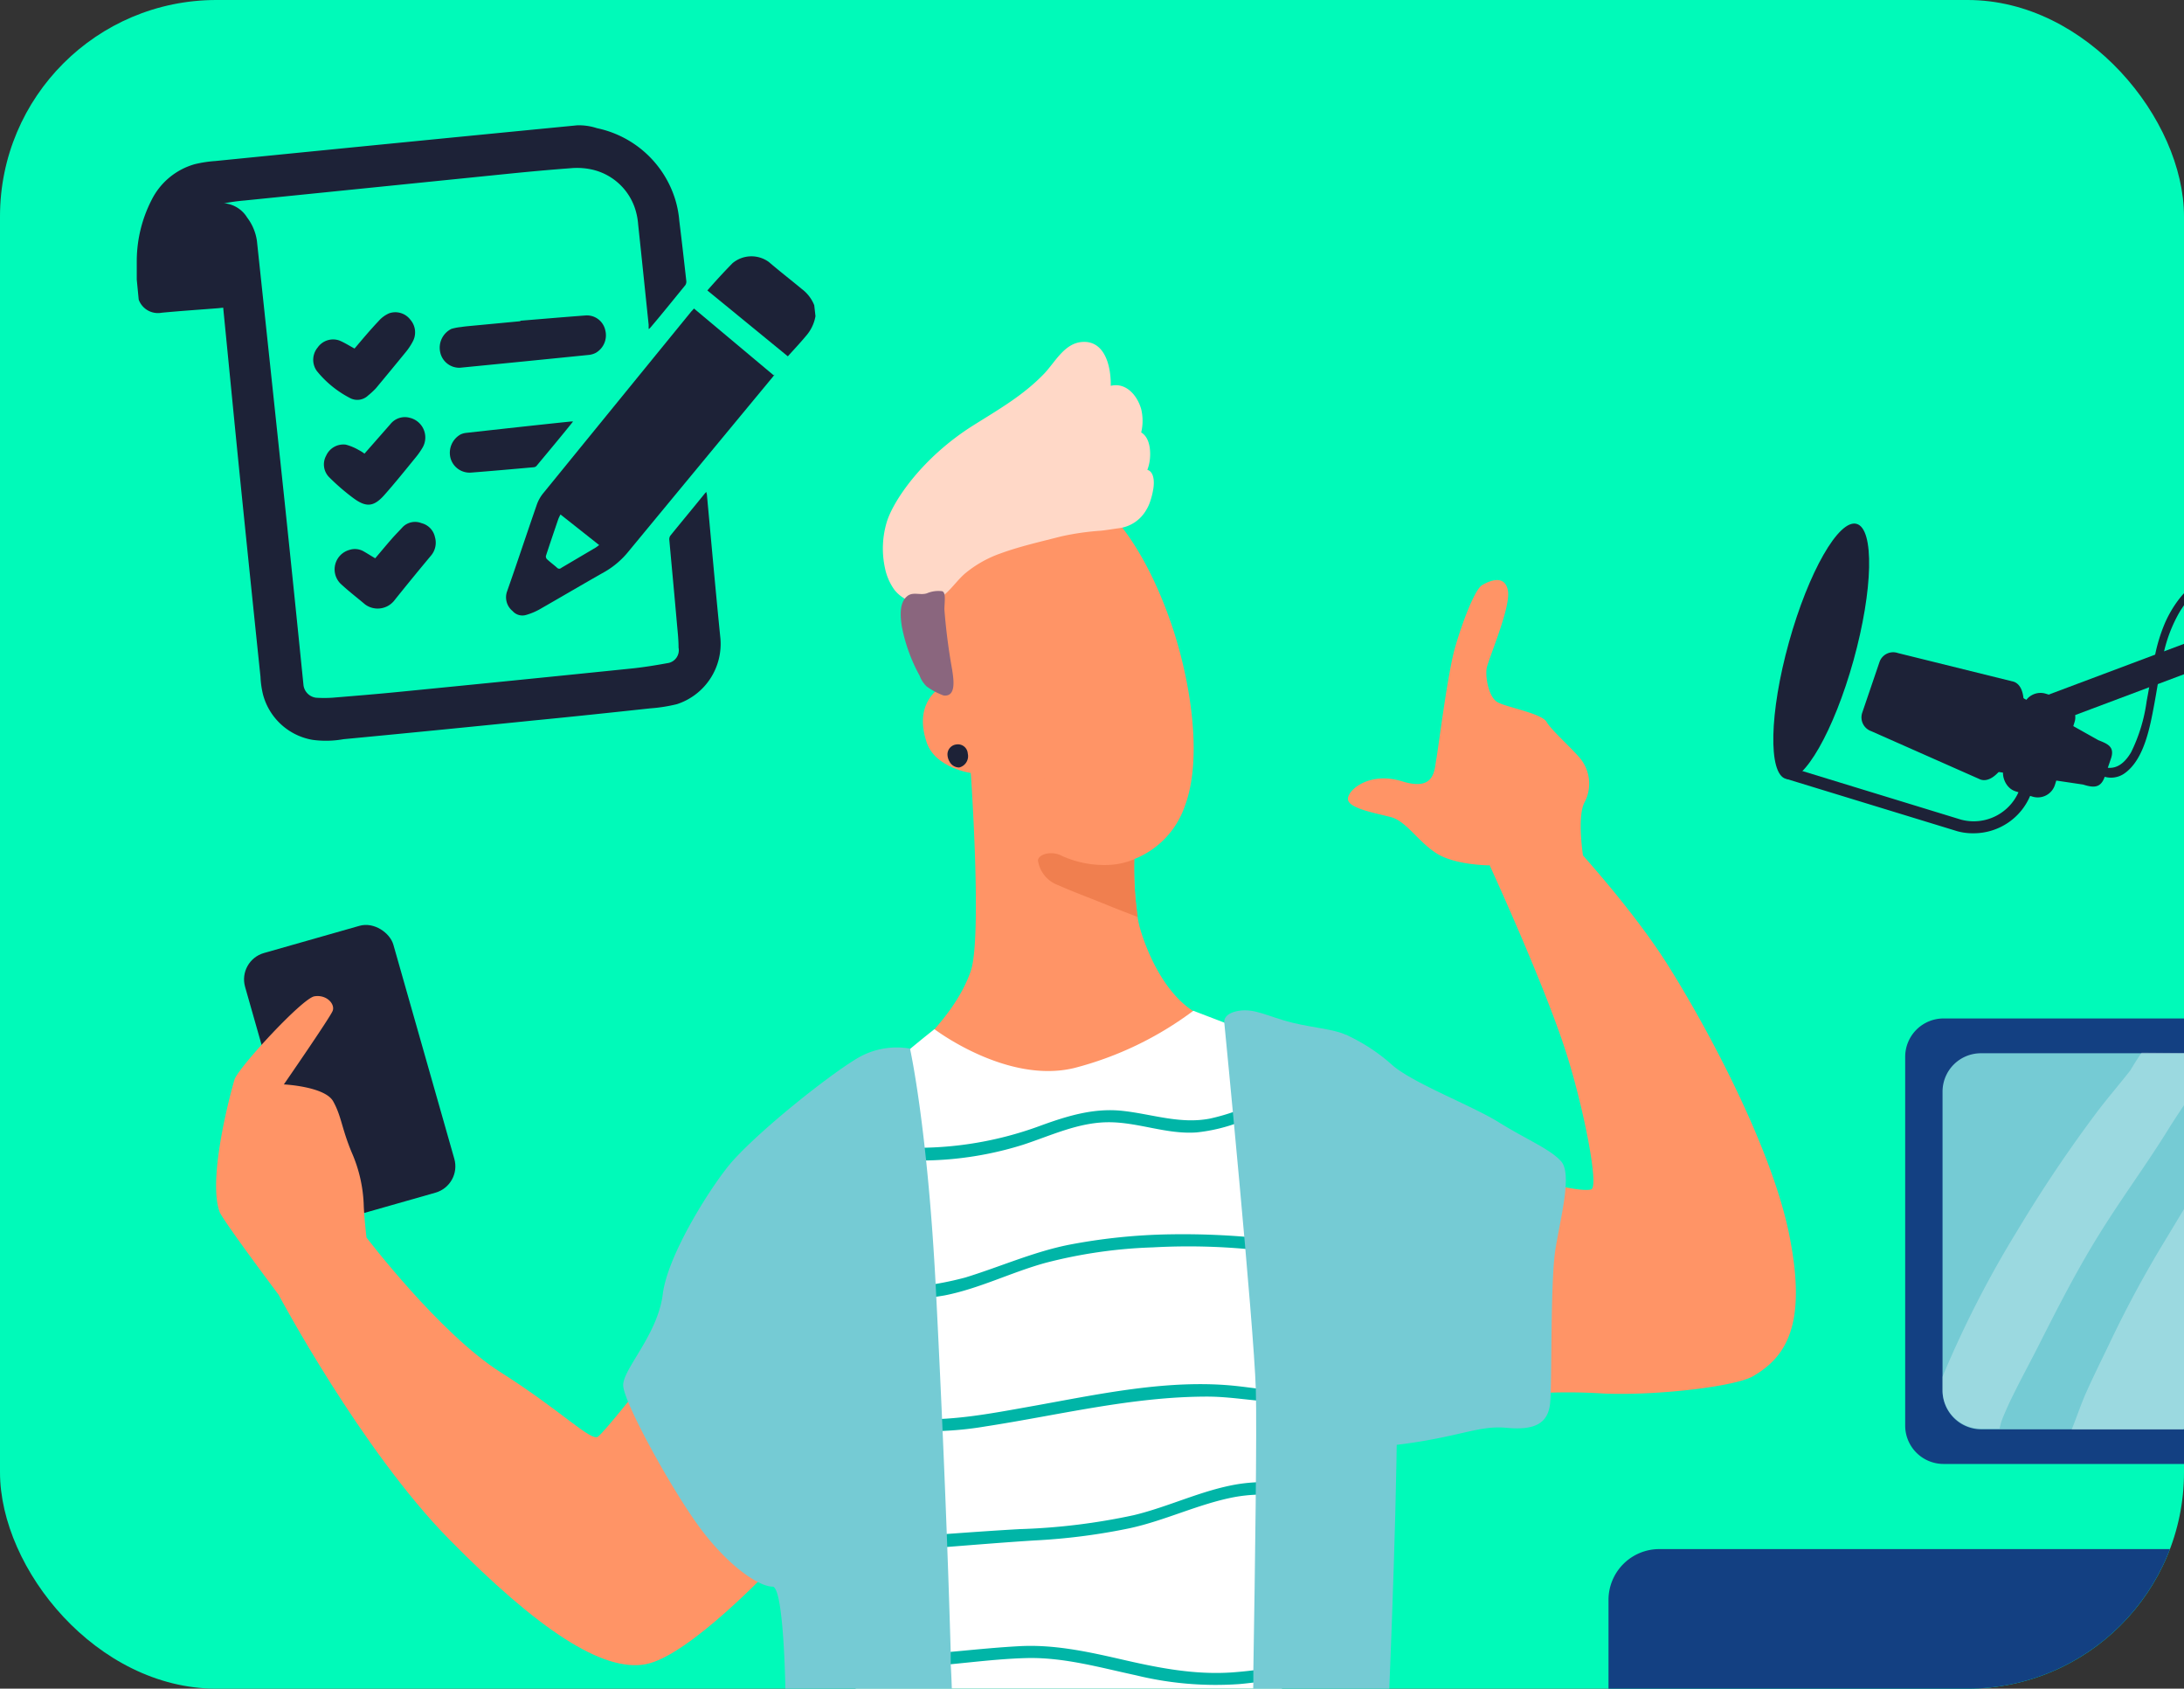 <svg xmlns="http://www.w3.org/2000/svg" xmlns:xlink="http://www.w3.org/1999/xlink" viewBox="0 0 281.21 217.39"><rect x="0" y="0" width="281.21" height="217.39" fill="#333333" stroke="none"/><defs><style>.a{fill:none;}.b{clip-path:url(#a);}.c{fill:#00fab9;}.d{fill:#1d2237;}.e{fill:#ff9466;}.f{fill:#f07f4f;}.g{fill:#ffd8c7;}.h{fill:#8a667e;}.i,.m{fill:#fff;}.j{fill:#75cbd4;}.k{fill:#134082;}.l{fill:#00b5a7;}.m{opacity:0.28;}</style><clipPath id="a"><rect class="a" width="281.21" height="217.39" rx="27.86"/></clipPath></defs><g class="b"><rect class="c" width="281.21" height="217.39" rx="27.86"/><rect class="d" x="35.11" y="120.25" width="19.85" height="35.72" rx="3.53" transform="translate(-36.1 17.61) rotate(-15.89)"/><path class="e" d="M82.25,178.73s-4.36,5.51-5.24,6.21-4.7-3.31-12.55-8.28-17.27-17.35-17.27-17.35l-11.33,7.35s10.64,20,22,31.53,19.71,17.1,25.29,16.05,16.35-12.56,16.35-12.56Z"/><path class="e" d="M199.79,152.46s4.05,1,5.1.65-1.08-10.91-3.25-17.65c-2.82-8.82-9.83-24.06-9.83-24.06l8.76-4.85s8.9,9.33,14.13,17.61,13.47,23.72,15.69,34.84-.13,15.56-4.7,18.18c-2.29,1.31-12.2,2.49-19.1,2.22a71.5,71.5,0,0,0-9.42,0Z"/><path class="e" d="M142.79,66s4.51,3.93,8.11,14.56c2.36,7,4,17,1.66,23.2a11.26,11.26,0,0,1-11.51,7.59A19,19,0,0,1,129,105.44c-6-6-9.48-21.85-9.94-25.25s0-7.32.46-7.52,10.2-4.25,11-4.77S142.79,66,142.79,66Z"/><path class="e" d="M121.3,88.37s-3.76,1.87-2,7.15c1.09,3.38,5.77,4,5.77,4Z"/><path class="e" d="M160,133.49l-27.73,16-17.18-12.12s7.59-5.58,9.91-12.38c1.47-4.33,0-25.45,0-25.45l7.7-.63,13.34,10.56s0,.45,0,1.18a44.66,44.66,0,0,0,.44,7.44c.08.48.17.91.28,1.32,1,3.49,3.58,9.42,8.11,11.42S160,133.49,160,133.49Z"/><path class="f" d="M146.49,118.05c-.87-.35-2.31-.88-3.55-1.39-3.22-1.31-4.71-1.83-6.67-2.7a4,4,0,0,1-2.62-3.18c0-.78,1.74-1.35,3.14-.57a13.35,13.35,0,0,0,5.88,1.14,9.58,9.58,0,0,0,3.38-.74A44.66,44.66,0,0,0,146.49,118.05Z"/><path class="g" d="M147.73,60.49c.83.21.94,1.47.76,2.49a9.8,9.8,0,0,1-.49,1.84,5.17,5.17,0,0,1-.44.88A4.73,4.73,0,0,1,144.07,68c-.78.1-1.55.24-2.33.32a34.09,34.09,0,0,0-5.13.74c-2.59.67-5.25,1.26-7.77,2.18a14.82,14.82,0,0,0-4.55,2.56c-1,.85-1.75,2-2.77,2.82a4.47,4.47,0,0,1-6.37-.71,7.31,7.31,0,0,1-1.2-2.77,11.82,11.82,0,0,1,.25-6c.87-2.76,4.6-8.27,11.09-12.36,3.26-2.05,6.45-3.86,9.15-6.67,1.39-1.45,2.56-3.85,4.8-4.08,2.87-.28,3.82,2.81,3.78,5.64,1.92-.47,3.4,1.17,3.92,3a6.46,6.46,0,0,1,0,3c1.08.64,1.24,2.26,1.12,3.44A5.45,5.45,0,0,1,147.73,60.49Z"/><path class="h" d="M122.6,86.22a77.4,77.4,0,0,1-1-7.75c0-.92.24-2.2-.29-2.36a3.75,3.75,0,0,0-1.94.26c-.91.32-1.88-.28-2.64.45-1,.9-.78,2.76-.6,3.88A21.52,21.52,0,0,0,118.42,87a3.62,3.62,0,0,0,.91,1.38,9,9,0,0,0,2.16,1.15C123.2,89.75,122.76,87.32,122.6,86.22Z"/><path class="i" d="M165.3,220.32H110.05c0-.44,0-.91.06-1.4s0-1.06.07-1.63c0-.81.07-1.68.1-2.57,0-.53,0-1.07.07-1.63.16-3.93.35-8.44.54-13.14,0-.56,0-1.12.07-1.68.21-5,.42-10.05.62-14.84,0-.55,0-1.09.07-1.63.24-5.53.46-10.54.63-14.31,0-.56,0-1.1.07-1.61s.05-1,.07-1.52c.27-5.75.58-11,.84-15.27,0-.54.07-1.07.09-1.57.32-5.21.51-8.57.32-8.93s1.71-2.05,3.53-3.57c1.59-1.33,3.12-2.53,3.12-2.53s9.31,7.1,18,5a43.78,43.78,0,0,0,15.33-7.37l4,1.53,3.46,1.31s.36,3.9.81,8.83c0,.5.09,1,.14,1.53.54,5.89,1.17,12.76,1.51,16.25.07.63.12,1.15.16,1.54s.05.51.07.64c.09.69.29,7.9.52,17.21,0,.5,0,1,0,1.51.08,3.31.17,6.83.25,10.4,0,.55,0,1.09,0,1.63.19,7.93.36,15.89.49,21.89,0,.55,0,1.07,0,1.58,0,.94,0,1.81.06,2.62,0,.55,0,1.08,0,1.57Z"/><path class="j" d="M173.29,133.2a23.53,23.53,0,0,1,5.83,3.78c2.53,2.36,10.38,5.32,13.87,7.5s6.54,3.4,8,5,0,7-.7,11.25-.43,17.42-.7,19.94-1.91,3.49-5.58,3.14S188,185,179.85,186s-9.36-39.51-9.36-39.51Z"/><path class="e" d="M191.81,111.4s-4.45,0-6.87-1.56-3.86-4.14-5.88-4.66-5.43-1.12-5.5-2.29,2.75-3.62,7-2.3,4.12-1.5,4.38-2.87,1.44-11,2.42-14.39,2.55-7.45,3.47-8,2.94-1.44,3.33.71-2.55,8.87-2.74,10,.26,3.68,1.37,4.34,5.69,1.44,6.34,2.55,3.27,3.4,4.39,4.77a5.16,5.16,0,0,1,.52,5.56c-1,1.77-.22,6.84-.22,6.84l-7.24-.28Z"/><path class="e" d="M35.86,166.66s-7.21-9.6-7.59-10.67c-1.57-4.36,1.48-15.52,1.92-17s8.72-10.47,10.29-10.73,2.7,1,2.35,1.88-6.28,9.46-6.28,9.46,5.28.26,6.35,2.18,1.07,3.4,2.37,6.54a18.34,18.34,0,0,1,1.57,7c.09,1.83.35,4,.35,4s-4.88,7-5.4,7S35.86,166.66,35.86,166.66Z"/><polygon class="d" points="301.21 75.38 301.21 79.29 290.61 83.27 289.71 83.6 277.83 88.07 276.71 88.48 265.53 92.68 263.74 93.36 262.94 91.23 262.45 89.92 277.48 84.28 278.64 83.85 288.34 80.21 289.27 79.86 301.21 75.38"/><rect class="d" x="259.08" y="89.36" width="6.93" height="13.16" rx="2.32" transform="translate(40.57 -73.94) rotate(17.35)"/><path class="d" d="M301.21,86.19v1.1c-4.57,1.4-9.07.57-11.5-3.69a11.63,11.63,0,0,1-.81-1.74c-.19-.52-.37-1.08-.56-1.65a8.57,8.57,0,0,0-2.27-4c-2.29-1.89-4.44.89-5.51,2.72a18.56,18.56,0,0,0-1.92,4.95c-.34,1.39-.58,2.8-.81,4.22-.14.82-.28,1.64-.43,2.46-.53,2.82-1.26,7.18-3.85,9A3,3,0,0,1,271,100h0c-.53,1.54-1.54,1.39-2.78,1l-10.94-1.63-6-.88,4-11.61,5.25,3,2.4,1.34,2.59,1.45,4.67,2.62c1.19.47,2.14.84,1.61,2.38l-.4,1.17c1.12.1,2.11-.5,3-2a21.24,21.24,0,0,0,2-6.57c.11-.58.22-1.17.32-1.77.23-1.4.46-2.81.77-4.2a21.15,21.15,0,0,1,1.27-4.1c1.35-3.13,5.07-8.14,8.5-4.27a11.06,11.06,0,0,1,2,4,22.36,22.36,0,0,0,1.34,3.41,6.11,6.11,0,0,0,.38.65C293.31,87.47,297.56,87.44,301.21,86.19Z"/><path class="d" d="M255,100.35l-14.05-6.22a1.88,1.88,0,0,1-1.17-2.38L242,85.23a1.86,1.86,0,0,1,2.37-1.16l14.92,3.69C262.77,89,258.47,101.54,255,100.35Z"/><path class="d" d="M254.16,107.27A7.45,7.45,0,0,1,252,107l-21.95-6.72.46-1.5,21.94,6.72a6.31,6.31,0,0,0,7.71-4.21l.32-1.06,1.5.46-.32,1.06A7.9,7.9,0,0,1,254.16,107.27Z"/><path class="d" d="M238.66,85c-2.52,9.07-6.43,15.9-8.72,15.26s-2.12-8.51.4-17.57,6.43-15.89,8.72-15.25S241.18,75.91,238.66,85Z"/><path class="d" d="M124.61,97a1.27,1.27,0,0,0-1.49-1.16A1.29,1.29,0,0,0,122,97a1.78,1.78,0,0,0,.24,1,1.39,1.39,0,0,0,1.27.8A1.5,1.5,0,0,0,124.61,97Z"/><path class="k" d="M250.25,131.11h51a0,0,0,0,1,0,0v57.35a0,0,0,0,1,0,0h-51a4.94,4.94,0,0,1-4.94-4.94V136.05A4.94,4.94,0,0,1,250.25,131.11Z"/><path class="j" d="M301.21,135.59V184H255.06a5,5,0,0,1-4.94-4.94V140.53a4.94,4.94,0,0,1,4.94-4.94Z"/><path class="k" d="M213.65,199.42h87.56a0,0,0,0,1,0,0v20.93a0,0,0,0,1,0,0h-94.1a0,0,0,0,1,0,0V206A6.54,6.54,0,0,1,213.65,199.42Z"/><path class="l" d="M162.08,143.33a21.94,21.94,0,0,1-8,2.45c-3.89.28-7.56-1.34-11.42-1.31s-7.36,1.73-10.94,2.9a44.17,44.17,0,0,1-18.43,1.72c0-.54.07-1.07.09-1.57a45.8,45.8,0,0,0,20.74-2.66c3.37-1.22,6.74-2.24,10.36-1.86,3.8.4,7.44,1.75,11.31,1a26.87,26.87,0,0,0,6.18-2.18C162,142.3,162,142.81,162.08,143.33Z"/><path class="l" d="M163.75,161.12l-2-.21a83.57,83.57,0,0,0-13.33-.33,62.69,62.69,0,0,0-13.83,2c-4.39,1.21-8.52,3.32-13,4.19a48.76,48.76,0,0,1-9.3.68c0-.56,0-1.1.07-1.61a41.21,41.21,0,0,0,11.93-1.38c4.46-1.37,8.68-3.27,13.27-4.2a75,75,0,0,1,13.12-1.36,97.83,97.83,0,0,1,12.92.64C163.66,160.21,163.71,160.73,163.75,161.12Z"/><path class="l" d="M164.38,180.48c-3-.11-5.93-.69-8.94-.69-9.65,0-19.07,2.38-28.56,3.84a43.44,43.44,0,0,1-12.26.33c-1-.14-2-.32-3-.53,0-.55,0-1.09.07-1.63a37.75,37.75,0,0,0,6.64.9c4.74.14,9.42-.76,14.08-1.59,8.8-1.56,18.07-3.67,27-2.66,1.64.18,3.28.45,4.93.52C164.36,179.47,164.37,180,164.38,180.48Z"/><path class="l" d="M164.67,192.51a20.37,20.37,0,0,0-5.75.22c-4.6.88-8.85,3-13.44,4a79.82,79.82,0,0,1-12.33,1.58c-7.4.47-14.84,1.21-22.26,1.6,0-.56,0-1.12.07-1.68,6.78-.4,13.55-1,20.33-1.38A81.09,81.09,0,0,0,146,195.05c4.57-1.1,8.82-3.25,13.46-4a22.42,22.42,0,0,1,5.22-.18C164.65,191.43,164.66,192,164.67,192.51Z"/><path class="l" d="M165.3,216c-1.91.34-3.82.63-5.75.8a43.28,43.28,0,0,1-13.27-1.13c-4.65-1-9.31-2.34-14.12-2.22-5,.13-10.07,1-15.11,1.19-2.31.11-4.62.18-6.94.11,0-.52,0-1.06.07-1.62,1.76.06,3.53.06,5.33,0,5.26-.18,10.48-.93,15.74-1.21,4.37-.24,8.65.67,12.89,1.64,4.79,1.11,9.5,2.07,14.45,1.74a60,60,0,0,0,6.67-.87C165.27,215,165.28,215.47,165.3,216Z"/><path class="j" d="M122.63,220.32H101.16c0-4.34-.31-16.07-1.69-16.07-1.7,0-5.5-2.48-9.16-7.32s-10.07-16.48-10.07-18.61,4.45-6.5,5.1-11.73,6.56-14.41,9-17.14c4-4.45,13.34-11.77,16.48-13.46a10,10,0,0,1,6.35-1s2.27,10.11,3.33,30.91,1.61,36.31,1.91,46.67c0,.54,0,1.07,0,1.57C122.55,216.49,122.59,218.54,122.63,220.32Z"/><path class="j" d="M178.76,220.32H161.32q0-1.78.06-3.75l0-1.58c.22-13.25.47-31,.32-36.11-.26-8.5-4.06-47.22-4.06-47.22s-.26-1.17,1.83-1.53,3.8.75,6.94,1.53,6.93.92,7.71,2.23,5,23.93,5.63,38.32C180.24,182.37,179.33,206.84,178.76,220.32Z"/><path class="m" d="M285.69,135.59c-.7,1-1.32,2-2,3-1.49,2.27-3.06,4.47-4.5,6.79-2.81,4.54-6,8.84-8.81,13.37-2.92,4.68-5.41,9.55-7.89,14.46-1.31,2.59-2.72,5.12-3.94,7.75-.29.65-.58,1.29-.82,1.95-.09.24-.19.68-.28,1h-2.4a5,5,0,0,1-4.94-4.94v-1.72a135.57,135.57,0,0,1,9.7-18.92,177.36,177.36,0,0,1,10-14.91c1.39-1.87,3-3.72,4.48-5.61.47-.79.95-1.56,1.47-2.3Z"/><path class="m" d="M301.21,135.59v12.07c-2.74,4.11-5.44,8.24-7.95,12.5q-1.26,2.13-2.47,4.31a1.52,1.52,0,0,1-.18.42c-.29.47-.56.94-.84,1.41-1.1,2-2.18,4-3.27,6s-2.07,4.34-3.18,6.5q-1.15,2.6-2.2,5.23H266.75c.57-1.41,1.05-2.84,1.64-4.25,1-2.3,2.13-4.54,3.21-6.8a144.21,144.21,0,0,1,7-13c2.66-4.41,5.33-8.82,7.93-13.27,2.19-3.76,4.27-7.58,6.78-11.12Z"/></g><path class="d" d="M17.61,36c0-.82,0-1.64,0-2.46a17.29,17.29,0,0,1,1.89-7.76,8.93,8.93,0,0,1,5.56-4.64,15.83,15.83,0,0,1,2.66-.41q23.31-2.33,46.63-4.6a7.53,7.53,0,0,1,2.51.37A13.42,13.42,0,0,1,87,25.87a13.28,13.28,0,0,1,.47,2.59c.32,2.57.61,5.15.9,7.72a.84.84,0,0,1-.12.52c-1.52,1.86-3,3.71-4.57,5.55l-.16.11c0-.21,0-.38,0-.55-.45-4.3-.89-8.6-1.35-12.9a8.61,8.61,0,0,0-.45-2.2A7.58,7.58,0,0,0,76,21.78a8.88,8.88,0,0,0-2.58-.12c-2.43.18-4.86.4-7.29.64L31.5,25.81a24.47,24.47,0,0,0-2.67.37.75.75,0,0,0,.16,0A3.87,3.87,0,0,1,31.82,28,6.47,6.47,0,0,1,33.08,31q1.8,16.89,3.59,33.79,1.23,11.72,2.41,23.44a1.87,1.87,0,0,0,1.61,1.59,16.51,16.51,0,0,0,2.11,0c2.89-.24,5.78-.47,8.66-.76q14.94-1.47,29.86-3c1.55-.16,3.09-.41,4.62-.69a1.68,1.68,0,0,0,1.43-2c0-1-.1-1.91-.19-2.87-.32-3.67-.67-7.35-1-11a.8.8,0,0,1,.14-.55c1.48-1.83,3-3.65,4.47-5.47l.16-.16c0,.15.06.25.07.36.57,6.13,1.11,12.27,1.73,18.41a8.16,8.16,0,0,1-5.59,8.56,20.6,20.6,0,0,1-3.43.54c-5,.54-10.09,1.08-15.14,1.57Q56.41,94,44.22,95.16a12.77,12.77,0,0,1-4,.08,8,8,0,0,1-6.37-5.89,11.75,11.75,0,0,1-.31-2.22q-1.23-11.79-2.43-23.57C30.32,55.79,29.57,48,28.8,40.24l-.06-.63-.68.07c-2.42.19-4.84.35-7.25.58a2.63,2.63,0,0,1-2.95-1.69Z"/><path class="d" d="M105,40.7a5.21,5.21,0,0,1-1.25,2.58c-.75.9-1.56,1.76-2.31,2.59L91.08,37.39c1-1.14,2.11-2.36,3.24-3.51A3.8,3.8,0,0,1,99,33.73c1.39,1.19,2.85,2.32,4.26,3.49a4.84,4.84,0,0,1,1.58,2.07Z"/><path class="d" d="M89.36,39.72,99.6,48.3l.14-.09-.26.34Q90.2,59.76,80.92,71a11,11,0,0,1-3,2.58c-2.85,1.61-5.67,3.28-8.51,4.9a8.14,8.14,0,0,1-1.62.67A1.68,1.68,0,0,1,66,78.66a2.27,2.27,0,0,1-.69-2.58c1.31-3.72,2.54-7.47,3.84-11.2A4.91,4.91,0,0,1,70,63.43q9.5-11.67,19-23.32ZM72.17,66.23a5.8,5.8,0,0,0-.28.58c-.54,1.59-1.08,3.17-1.6,4.76a.51.51,0,0,0,.14.42c.42.39.89.73,1.31,1.11a.38.38,0,0,0,.54,0l4.39-2.59c.12-.07.23-.16.48-.34Z"/><path class="d" d="M67,41.29c2.8-.23,5.59-.47,8.39-.68a2.42,2.42,0,0,1,2.54,1.88,2.61,2.61,0,0,1-1.23,2.94,2.54,2.54,0,0,1-.89.26q-8.3.84-16.58,1.65a2.51,2.51,0,0,1-2.55-2,2.7,2.7,0,0,1,1.44-3,6.43,6.43,0,0,1,1.25-.24c.29-.05.58-.08.87-.11L67,41.35Z"/><path class="d" d="M48.31,71.87c.71-.83,1.4-1.67,2.12-2.49.46-.53.94-1,1.44-1.55a2.24,2.24,0,0,1,2.41-.48A2.35,2.35,0,0,1,56,69.13a2.57,2.57,0,0,1-.5,2.39q-2.43,2.91-4.8,5.87a2.73,2.73,0,0,1-3.69.42c-1.07-.9-2.18-1.75-3.19-2.7A2.6,2.6,0,0,1,45,70.79a2.26,2.26,0,0,1,1.75.15C47.24,71.21,47.74,71.54,48.31,71.87Z"/><path class="d" d="M45.65,44.87c1-1.18,2-2.38,3.1-3.54a3.85,3.85,0,0,1,1.36-1,2.43,2.43,0,0,1,2.73.83A2.48,2.48,0,0,1,53.13,44a7.78,7.78,0,0,1-.88,1.32Q50.33,47.67,48.39,50a10.32,10.32,0,0,1-1,.92,2,2,0,0,1-2.38.29,13.37,13.37,0,0,1-4.23-3.47,2.47,2.47,0,0,1,.12-3,2.42,2.42,0,0,1,2.81-.9C44.4,44.13,45,44.52,45.65,44.87Z"/><path class="d" d="M46.93,58.4l3.32-3.78a2.38,2.38,0,0,1,2.53-.83,2.6,2.6,0,0,1,1.67,3.76,9.43,9.43,0,0,1-.93,1.34c-1.32,1.62-2.63,3.25-4,4.8s-2.33,1.67-4,.45a28.15,28.15,0,0,1-3.1-2.67A2.34,2.34,0,0,1,42,58.65a2.43,2.43,0,0,1,2.52-1.41,6.58,6.58,0,0,1,1.68.7A5,5,0,0,1,46.93,58.4Z"/><path class="d" d="M73.79,54.26c-1.6,2-3.14,3.83-4.7,5.71a.57.57,0,0,1-.37.18c-2.69.24-5.38.48-8.08.69A2.55,2.55,0,0,1,58,58.94a2.71,2.71,0,0,1,1.28-3,2.23,2.23,0,0,1,.71-.21c4.51-.5,9-1,13.54-1.47Z"/></svg>
